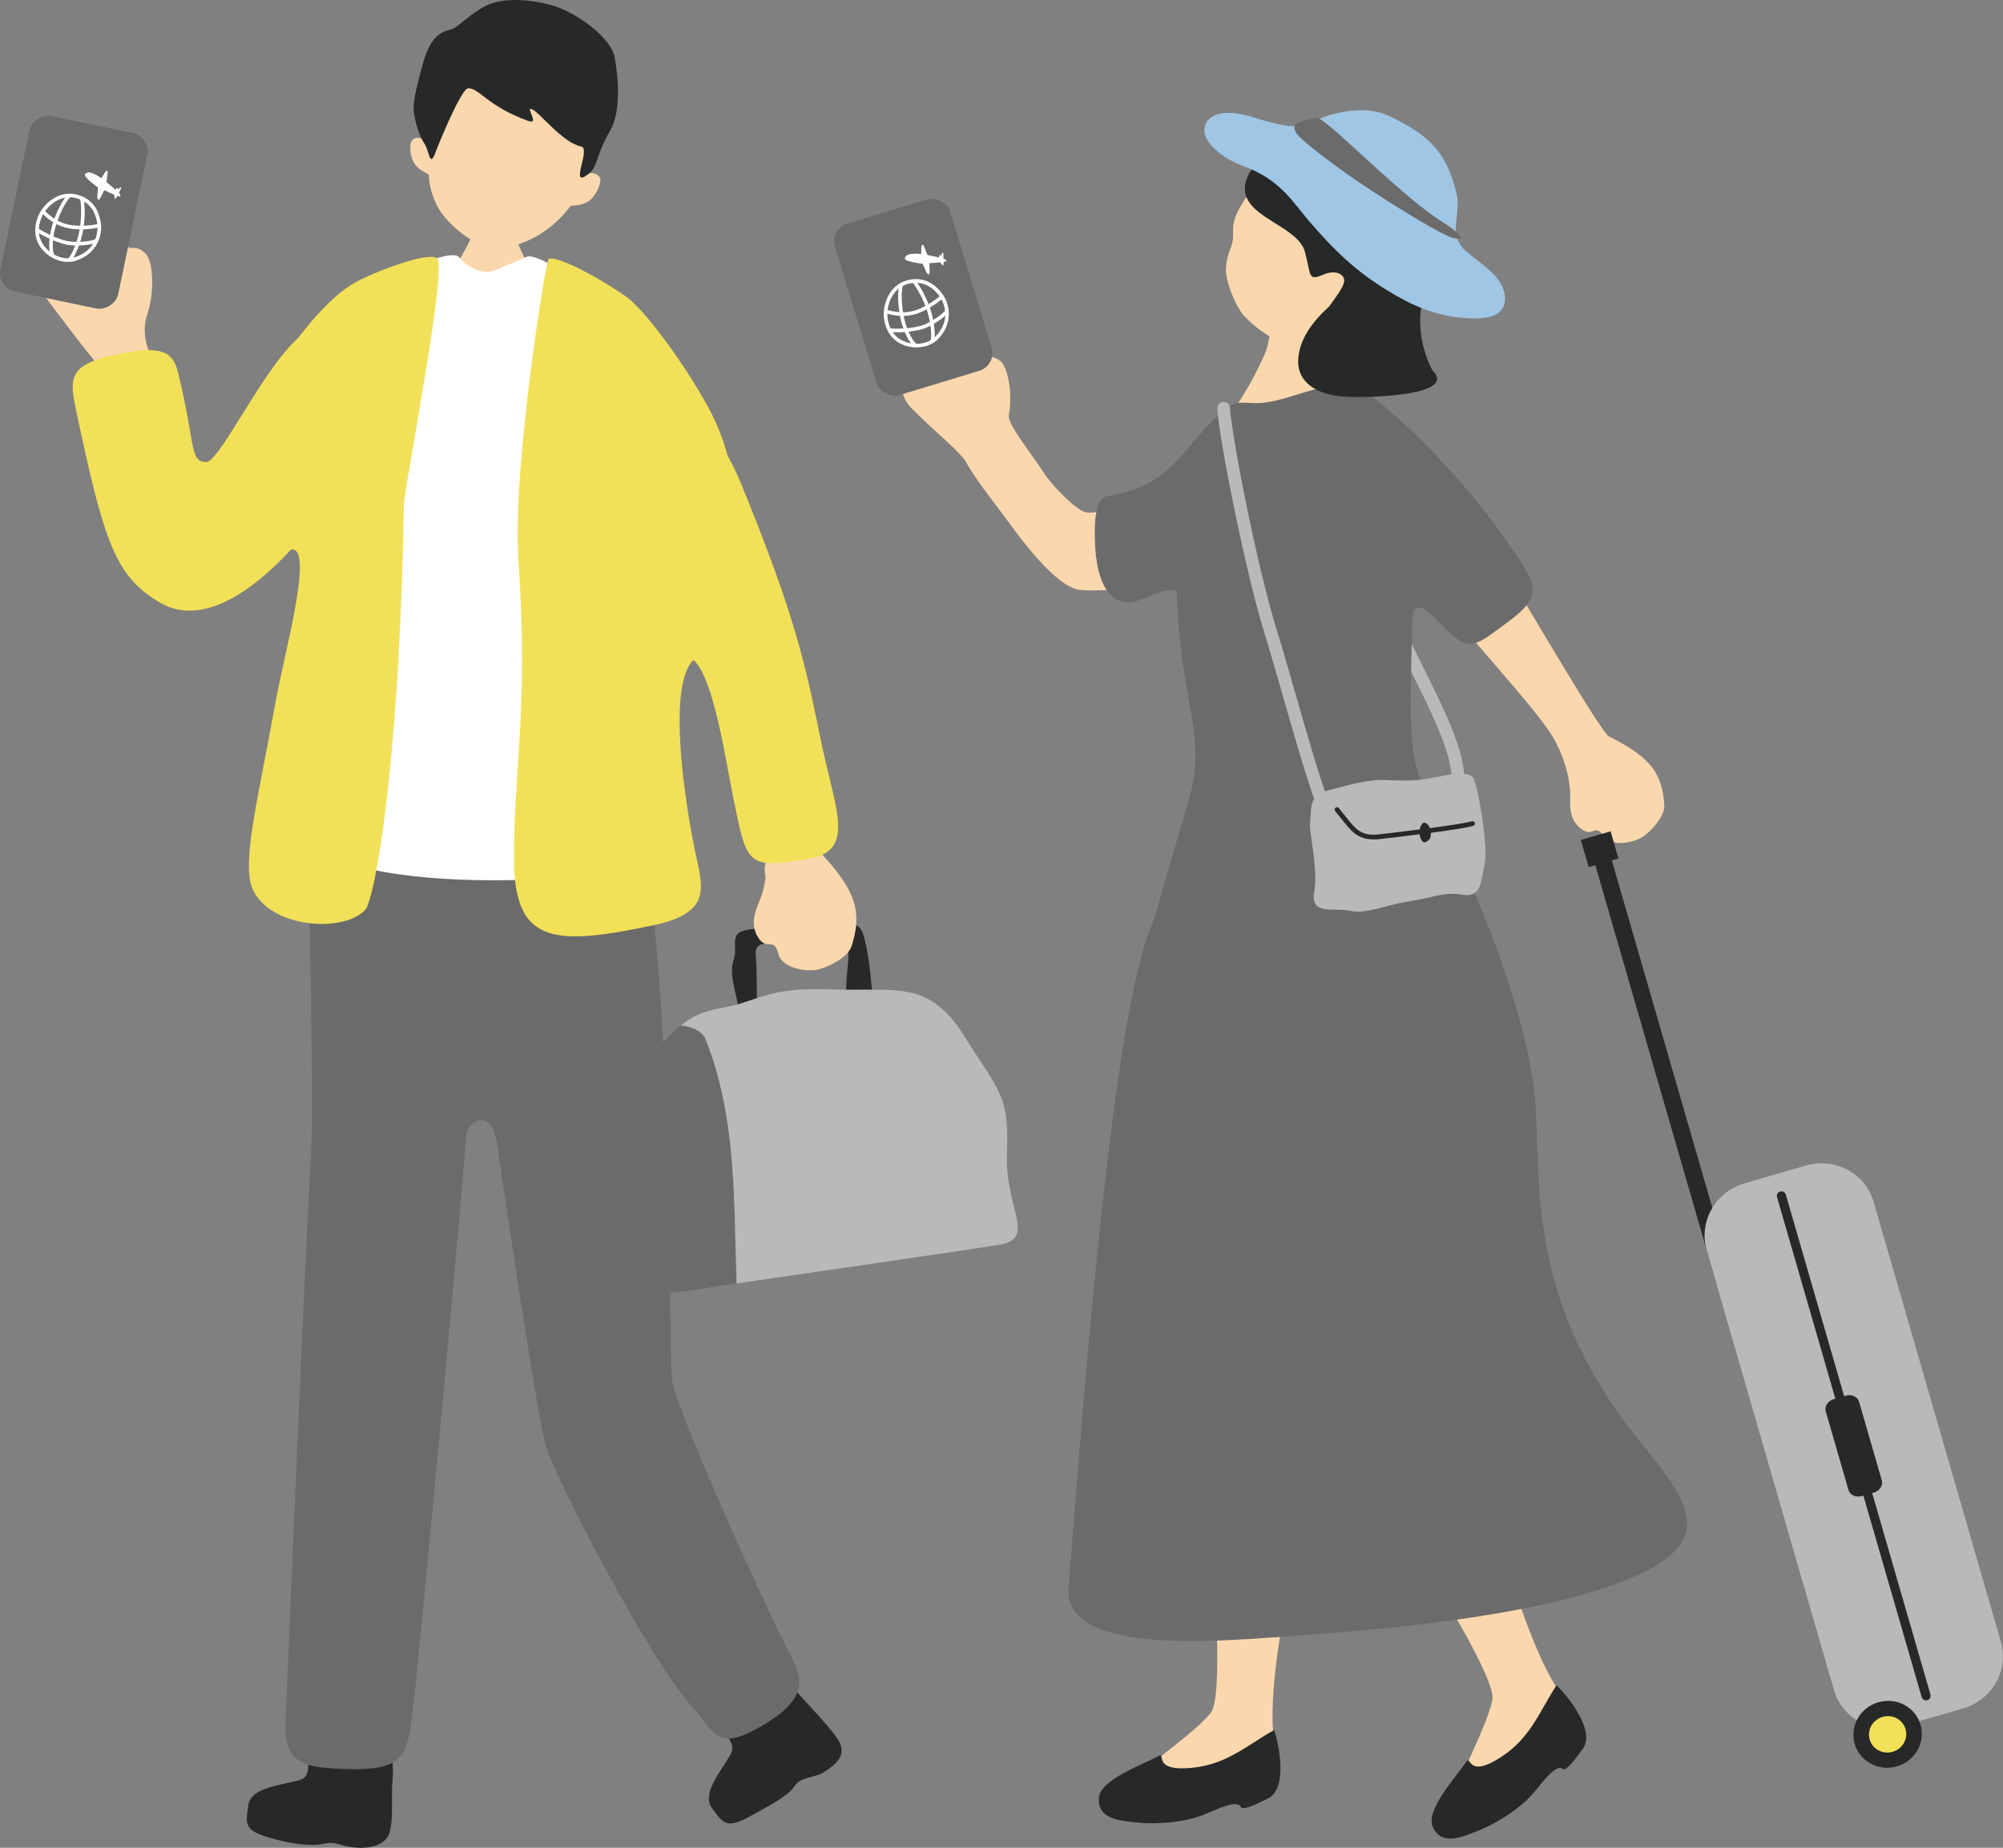 <?xml version="1.0" encoding="UTF-8"?><svg id="_レイヤー_2" xmlns="http://www.w3.org/2000/svg" viewBox="0 0 63.375 58.476"><rect x="0" y="0" width="63.375" height="58.476" fill="#808080" stroke="none"/><g id="_レイヤー_1-2"><path d="M12.329,54.525c.009-.259-.785-.293-1.441-.403-.292-.049-.966-.402-1.224.211-.257.613.451,1.815-.179,1.997-.63.182-1.543.222-1.63.808s-.132.782.651,1.012c.783.23,1.381.281,1.721.202.34-.079.45.01.72.072.52.119,1.24.058,1.377-.432.138-.49.038-.989.102-1.749.04-.478-.112-1.239-.096-1.718Z" style="fill:#272828; stroke-width:0px;"/><path d="M23.547,52.129c-.066-.25-.651.484-.997.709-.562.367-.912.286-.662.903.25.616,1.552,1.195,1.233,1.768-.319.573-.938,1.246-.586,1.723.351.477.457.648,1.175.258s1.246-.674,1.431-.969c.185-.295.655-.269.89-.415.452-.282.757-.562.509-1.006-.248-.444-1.265-1.442-1.551-1.827-.638-.858-1.405-1.007-1.442-1.144Z" style="fill:#272828; stroke-width:0px;"/><path d="M9.82,25.713c-.13.405.132,8.903.03,10.641-.171,2.919-.743,16.198-.816,18.21-.038,1.034.394,1.329,1.42,1.396,2.498.163,2.419-.333,2.647-2.207.175-1.445,1.54-16.086,1.646-17.779.034-.55.808-.905.972.18.082.54,1.27,8.665,1.55,9.599.342,1.142,3.343,6.862,4.638,8.271.722.786.716,1.511,2.351.501,1.006-.621,1.258-1.183.832-1.993-.959-1.822-3.712-7.967-3.83-8.873-.118-.906.114-16.736-1.548-18.292-1.241-1.162-9.7-.249-9.891.346Z" style="fill:#6b6b6b; stroke-width:0px;"/><path d="M16.165,6.675c-.07,0-.996.068-1.084.058-.036.158-.152.74-.241.933-.089.194-.731,1.302-.819,1.398,1.019.937,2.447.818,3.137-.026-.185-.097-.745-1.148-.824-1.531-.057-.281-.17-.727-.169-.833Z" style="fill:#fad7ad; stroke-width:0px;"/><path d="M12.623,8.856c.1-.307,1.695-1.006,1.91-.708.167.233.692.578,1.118.41.478-.188.834-.352,1.005-.428.323-.145,1.518.726,1.833.885.091.039,1.434,1.221,1.499,1.707.009,2.601-.611,3.697-.232,6.299-.041.216-.006.868.029,1.272.057.654.249,6.152.483,7.282s-.145,2.209-2.144,2.209c-.684,0-3.418.258-5.997-.193-.736-.129-3.12-.842-3.119-1.169,0-.254.585-5.321,1.138-7.919.753-3.505,1.676-6.35,2.478-9.647Z" style="fill:#fff; stroke-width:0px;"/><path d="M18.48,5.52c.487-1.625.409-3.726-1.613-4.199-2.022-.472-3.133,1.485-3.416,3.157-.073-.116-.391-.213-.454.057-.03.127-.023.375.091.595.132.254.377.321.478.398.014.439.186.874.351,1.135.237.375.876.987,1.532,1.159.524.137,1.287-.174,1.715-.46.402-.269.67-.555.889-.846.125-.025.353.003.588-.159.203-.14.426-.605.334-.743-.141-.211-.429-.135-.493-.096Z" style="fill:#fad7ad; stroke-width:0px;"/><path d="M17.704.251c-.418-.17-1.442-.386-2.162-.139-.458.157-.954.645-1.165.776-.214.133-.703-.016-1.016,1.197-.091.351-.313,1.104-.269,1.45.044.346.173.763.334,1.005.161.242.166.781.346.302.18-.479.836-2.044,1.041-2.048.353-.007.609.567,1.9,1.032.384.138-.111-.465.112-.374.257.105.959,1.059,1.567,1.186.299.062-.336,1.235.14.93.437-.28.232-.496.772-1.429.365-.63.249-1.738.146-2.317-.101-.563-.973-1.257-1.745-1.571Z" style="fill:#272828; stroke-width:0px;"/><path d="M3.55,12.345c-.301-.356-.266-.602-.562-.937-.296-.335-1.025-1.304-1.49-1.926-.189-.253-.659-.643-.255-1.7.152-.398.501.06.695-.401.327-.776.627-.29.851-.415.387-.215.945.023,1.132.587.187.564.265.068.684.47.252.242.286,1.241.056,1.921-.229.678.073,1.259.24,1.548.171.296-1.197,1.035-1.351.853Z" style="fill:#fad7ad; stroke-width:0px;"/><path d="M5.629,11.775c.578,2.352.355,2.814.886,2.848.477.031,2.145-3.716,3.322-4.187.806-.322,1.555,4.198.019,6.186-.936,1.211-3.053,3.434-4.765,2.465-1.451-.821-1.805-1.982-2.654-5.958-.248-1.16-.339-1.596,1.354-1.935,1.294-.259,1.675-.082,1.838.58Z" style="fill:#f2e058; stroke-width:0px;"/><path d="M9.16,17.401c-1.145.352-.823,1.515-2.289.516-1.803-1.229-.227-3.142.322-3.966,1.29-1.935,2.676-4.192,3.966-4.966.594-.356,2.432-1.057,2.67-.801.309.333-.882,6.428-1.051,7.748-.104,7.179-.768,11.907-1.184,12.813-.663.864-3.488.628-3.696-.966-.13-.996.313-2.743.817-5.547.292-1.626,1.283-5.091.444-4.833Z" style="fill:#f2e058; stroke-width:0px;"/><path d="M17.362,8.196c.323-.145,2.025.87,2.471,1.209.73.555,2.109,2.541,2.708,3.74.742,1.483.86,3.149.193,3.482-.807.403-.482,3.957-.789,4.253-.791.761-.355,4.05.031,5.984.226,1.132.646,2.009-1.306,2.418-2.999.629-4.342.635-4.401-1.886-.047-2.921.472-4.815.134-9.678-.198-2.848.861-9.479.958-9.523Z" style="fill:#f2e058; stroke-width:0px;"/><path d="M23.343,31.792c-.054-.395-.287-.974-.128-1.426s-.228-.882.561-.96,1.73-.214,2.396-.203c.666.011,1.001-.075,1.145.382.144.457.223,1.185.274,1.761.051.576.199.821-.225.784-.424-.037-.605-.07-.592-.858.013-.787.236-1.45-.188-1.487-.423-.037-1.545.035-1.94.059-.394.024-.786-.073-.734.412.053.486.008,1.394.063,1.697.056.304-.493.507-.634-.162Z" style="fill:#272828; stroke-width:0px;"/><path d="M21.54,32.456c-.251.21-.487.474-.844.801-.81.741-1.051,1.911-1.118,3.329-.197,1.238.025,3.946.552,4.221.528.275,1.84.008,2.64-.112.097-.015.283-.042.537-.079-.095-2.603.011-5.189-.967-7.695-.077-.243-.404-.44-.799-.465Z" style="fill:#6b6b6b; stroke-width:0px;"/><path d="M31.86,36.476c.074-1.816-.235-1.91-1.359-3.702-1.124-1.792-2.172-1.388-4.21-1.465-2.038-.077-2.289.384-3.445.587-.646.113-.988.294-1.306.56.394.025.722.222.799.465.978,2.506.873,5.092.967,7.695,1.83-.267,7.191-1.042,8.285-1.219,1.245-.201.195-1.105.269-2.922Z" style="fill:#b9b9b9; stroke-width:0px;"/><path d="M24.213,27.367c.037-.159.068-1.228.347-1.294.931-.222,1.063.508,1.462.974.147.171.633.673.896,1.243.313.678.141,1.275.031,1.64-.131.432-.934.759-1.199.773-.566.03-1.043-.187-1.123-.518-.136-.56-.368-.055-.657-.546-.33-.563.113-1.087.185-1.516.149-.558-.018-.425.058-.755Z" style="fill:#fad7ad; stroke-width:0px;"/><path d="M23.475,15.374c1.659,4.063,1.996,5.59,2.484,7.992.451,2.225,1.153,3.557-.378,3.812-1.975.329-1.943.218-2.395-2.007-.26-1.283-.729-4.61-1.58-4.385-1.096.29-1.91-2.346-1.451-3.837.46-1.491,1.58-5.836,3.32-1.576Z" style="fill:#f2e058; stroke-width:0px;"/><rect x="-.5" y="4.813" width="5.672" height="3.808" rx=".583" ry=".583" transform="translate(-4.717 7.633) rotate(-78.221)" style="fill:#6b6b6b; stroke-width:0px;"/><path d="M1.927,8.263c-.125-.03-.249-.086-.364-.164-.264-.181-.426-.446-.446-.727-.026-.365.133-.732.424-.982.254-.218.563-.306.849-.241.442.099.707.389.792.857.084.459-.131,1.046-.8,1.25-.142.043-.299.044-.455.007ZM2.382,6.264c-.006-.001-.011-.003-.017-.004-.25-.057-.523.022-.749.216-.264.226-.408.558-.385.887.017.243.165.482.397.641.229.158.499.211.721.143.692-.211.779-.804.721-1.121-.075-.414-.307-.67-.688-.763Z" style="fill:#fff; stroke-width:0px;"/><path d="M2.119,7.214c-.252-.061-.487-.171-.783-.46-.022-.022-.023-.058,0-.081.022-.023.058-.023.08-.001.334.326.582.4.788.444.194.041.649.037.883-.027.03-.008.062.01.07.04.008.03-.01.062-.04.07-.252.069-.726.073-.937.028-.02-.004-.041-.009-.061-.014Z" style="fill:#fff; stroke-width:0px;"/><path d="M2.086,7.738s0,0-.001,0c-.296-.072-.647-.226-.916-.401-.026-.017-.034-.052-.017-.079.017-.026.053-.033.079-.017.255.166.601.318.881.386,0,0,0,0,0,0,.245.06.776.016.899-.056.027-.016.062-.007.078.02.016.027.007.062-.02.078-.16.094-.72.133-.984.069Z" style="fill:#fff; stroke-width:0px;"/><path d="M1.637,8.108c-.018-.004-.033-.017-.04-.035-.079-.21-.033-.654.055-.944.059-.193.223-.673.484-.967.021-.024.057-.026.08-.005.024.021.026.057.005.08-.246.277-.404.739-.46.925-.093.307-.119.706-.058.871.011.029-.004.062-.033.073-.011.004-.023.005-.033.002Z" style="fill:#fff; stroke-width:0px;"/><path d="M2.178,8.276c-.013-.003-.025-.011-.033-.022-.018-.026-.013-.061.013-.08.106-.077.292-.533.355-.872.061-.331.071-.734.024-1.004-.005-.031.015-.06.046-.066.031-.005.06.015.066.046.049.282.039.702-.025,1.045-.056.301-.244.832-.401.944-.014.01-.031.013-.047.009Z" style="fill:#fff; stroke-width:0px;"/><path d="M3.701,6.1c-.041-.008-.072.007-.068-.036s.043-.092.061-.113c.018-.021.031.013.038.056.007.043.016.101-.031.093Z" style="fill:#fff; stroke-width:0px;"/><path d="M3.22,5.647c-.084-.054-.191-.143-.372-.178-.089-.017-.248.014-.103.166.145.152.318.269.341.285.027.018.003.187-.004.256-.012.115.021.231.106.065.094-.183.096-.227.135-.213.039.014.1.056.236.108.137.052.247.115.251.062.005-.053-.064-.115-.143-.183s-.351-.305-.449-.368Z" style="fill:#fff; stroke-width:0px;"/><path d="M3.649,6.135c.042.006.072-.009.069.034-.003.043-.04.093-.058.115-.017.021-.032-.012-.04-.055-.008-.043-.019-.101.029-.094Z" style="fill:#fff; stroke-width:0px;"/><path d="M3.301,5.486c.068-.118.123-.126.1.028-.023.159-.035.283-.043.353-.008.07-.09.034-.147.009-.057-.025-.095-.046-.064-.116.03-.071.128-.228.155-.274Z" style="fill:#fff; stroke-width:0px;"/><path d="M3.774,5.954c.037-.038.086-.039.052.025-.034.064-.062.114-.076.142-.014.028-.037.002-.064-.023-.027-.026-.034-.033-.008-.057s.082-.072.096-.087Z" style="fill:#fff; stroke-width:0px;"/><path d="M2.94,5.493c.036.027.012.056-.012.084-.023.026-.096-.02-.143-.055-.027-.02-.046-.048.012-.061.034-.007.115.011.143.032Z" style="fill:#fff; stroke-width:0px;"/><path d="M3.01,5.647c-.003.018.023.041.041.025s.027-.05.007-.058c-.021-.008-.045.01-.048.033Z" style="fill:#fff; stroke-width:0px;"/><path d="M3.108,5.715c-.003.018.023.041.041.025s.027-.05.007-.058c-.021-.008-.045.01-.048.033Z" style="fill:#fff; stroke-width:0px;"/><path d="M3.213,5.788c-.003.018.023.041.041.025s.027-.05.007-.058c-.021-.008-.045.01-.048.033Z" style="fill:#fff; stroke-width:0px;"/><path d="M3.319,5.864c-.003.018.023.041.041.025.019-.017.027-.05.007-.058-.021-.008-.045.01-.048.033Z" style="fill:#fff; stroke-width:0px;"/><path d="M3.408,5.93c-.003.018.023.041.041.025.019-.017.027-.05.007-.058-.021-.008-.045.01-.048.033Z" style="fill:#fff; stroke-width:0px;"/><path d="M3.544,6.079s0,0,0,0c-.054-.025-.182-.101-.28-.16-.068-.041-.283-.193-.339-.241-.003-.002-.003-.006,0-.009.002-.003.006-.003.009,0,.056.048.269.199.337.24.098.059.226.135.279.16.003.001.005.005.003.008-.001.003-.004.004-.007.003Z" style="fill:#fff; stroke-width:0px;"/><path d="M46.127,24.73c-.104,0-.192-.081-.2-.187-.057-.833-.612-1.952-1.254-3.247-.25-.505-.509-1.028-.762-1.578-.046-.101-.002-.22.099-.266.102-.046.22-.002.266.099.25.545.507,1.065.756,1.567.661,1.334,1.232,2.486,1.295,3.398.008.111-.076.206-.186.214-.005,0-.009,0-.014,0Z" style="fill:#b9b9b9; stroke-width:0px;"/><path d="M40.355,55.155c-.292-.882.181-3.908.393-4.58.586-1.86.73-7.675.621-8.845-.022-.24-.111-1.051-1.431-1.268-1.273-.209-2.048.661-2.027,1.186.115,2.871.324,5.517.442,7.408.042.669.371,4.626-.048,5.153-.649.819-2.871,2.16-2.53,2.441.954.429,4.721-.136,4.579-1.495Z" style="fill:#fad7ad; stroke-width:0px;"/><path d="M40.316,54.748c-.915.51-1.577,1.176-2.84,1.212-.989.033-.585-.514-.815-.39-.499.269-1.847.748-1.891,1.32-.053.691.655.73,1.321.795.403.04,1.339.014,2.003-.259.404-.166,1.063-.492,1.166-.242.053.13.522-.105.852-.265.587-.286.415-1.499.203-2.171Z" style="fill:#272828; stroke-width:0px;"/><path d="M49.472,53.675c-.667-.646-1.653-3.546-1.777-4.239-.343-1.919-2.914-7.138-3.554-8.124-.131-.202-.586-.88-1.856-.459-1.225.405-1.507,1.536-1.245,1.991,1.434,2.489,2.847,4.737,3.829,6.357.347.573,2.475,3.926,2.349,4.587-.195,1.026-1.541,3.246-1.109,3.336,1.045-.062,4.119-2.311,3.363-3.449Z" style="fill:#fad7ad; stroke-width:0px;"/><path d="M49.249,53.333c-.574.877-.851,1.773-1.953,2.391-.861.487-.757-.184-.903.032-.317.47-1.289,1.52-1.063,2.047.274.637.919.343,1.539.091.375-.152,1.192-.609,1.655-1.159.281-.334.713-.929.92-.755.107.09.414-.335.632-.631.387-.525-.328-1.52-.827-2.018Z" style="fill:#272828; stroke-width:0px;"/><path d="M41.403,9.768c-.076,0-1.076.072-1.171.063-.038.161.02.679-.172,1.265-.068.208-.879,1.947-1.548,2.429-1.112.801,5.566.238,4.198-.862-.888-.714-1.036-1.66-1.122-2.049-.063-.285-.186-.738-.186-.845Z" style="fill:#fad7ad; stroke-width:0px;"/><path d="M36.215,29.901c-1.192,3.91-2.043,15.822-2.406,20.352-.167,2.085,4.477,1.705,6.709,1.548,2.547-.179,7.73-.552,10.832-1.761,3.103-1.209,2.123-2.462.517-4.446-3.595-4.443-3.103-8.183-3.291-10.747-.188-2.564-1.987-7.222-3.089-8.859-1.102-1.638-2.228,2.371-4.914,2.568-2.686.197-3.588-1.182-4.359,1.346Z" style="fill:#6b6b6b; stroke-width:0px;"/><path d="M49.186,23.416c-.524-.966-2.984-3.509-3.558-4.439-1.084-1.756-.691-1.922-.147-2.301.348-.242.562-1.273,1.598.437,1.222,2.015,3.568,6.054,3.826,6.193.183.098.766.367,1.182.77.494.478.544,1.047.571,1.397.031.414-.55.962-.773,1.062-.475.214-.957.185-1.136-.072-.303-.435-.334.075-.745-.251-.471-.373-.264-.971-.345-1.363-.058-.529-.27-1.059-.473-1.433Z" style="fill:#fad7ad; stroke-width:0px;"/><path d="M43.209,10.305c-.718.665-1.594.851-2.238.675-.644-.176-1.192-.534-1.65-1.028-.342-.477-.524-1.112-.531-1.366-.006-.233.047-.493.145-.729.228-.55-.192-.654.55-1.688.225-.314,1.465-1.698,3.224-1.313,1.547.338,2.002,4.058.5,5.449Z" style="fill:#fad7ad; stroke-width:0px;"/><path d="M34.134,18.663c-.742-.115-1.863-1.643-2.236-2.16-.299-.415-1.013-1.297-1.314-1.851-.194-.356-1.074-1.053-1.565-1.558-.2-.205-.668-.501-.428-1.499.09-.375.458-.005.579-.442.203-.736.53-.334.717-.472.323-.238.853-.089,1.087.396.234.485.246.03.67.343.255.188.402,1.083.275,1.721-.056.28.799,1.327,1.086,1.789.241.388,1.011,1.203,1.353,1.284.515.123,3.496-.985,3.676-.362.195.674,1.136,2.221.094,2.551-.438.139-3.426.348-3.992.26Z" style="fill:#fad7ad; stroke-width:0px;"/><rect x="52.315" y="26.485" width=".543" height="14.427" transform="translate(-7.292 15.937) rotate(-16.131)" style="fill:#272828; stroke-width:0px;"/><path d="M63.31,51.962c.258.892-.281,1.839-1.197,2.104l-1.949.564c-.917.265-1.878-.248-2.136-1.14l-4.031-13.938c-.258-.892.281-1.839,1.197-2.104l1.949-.564c.917-.265,1.878.248,2.136,1.14l4.031,13.938Z" style="fill:#b9b9b9; stroke-width:0px;"/><path d="M61.08,53.627c.022.076-.022.157-.099.179-.076.022-.157-.022-.179-.099l-4.576-15.821c-.022-.076.022-.157.099-.179.076-.022.157.022.179.099l4.576,15.821Z" style="fill:#272828; stroke-width:0px;"/><path d="M59.54,46.848c.046.159-.066.333-.249.386l-.389.112c-.183.053-.37-.034-.416-.193l-.719-2.488c-.046-.159.066-.333.249-.386l.389-.112c.183-.053.37.034.416.193l.719,2.488Z" style="fill:#272828; stroke-width:0px;"/><path d="M60.767,54.583c.162.56-.173,1.15-.749,1.316-.576.167-1.174-.153-1.336-.713-.162-.56.173-1.15.749-1.316.576-.167,1.174.153,1.336.713Z" style="fill:#272828; stroke-width:0px;"/><path d="M60.292,54.721c.088.305-.094.626-.408.717-.313.091-.639-.083-.727-.388-.088-.305.094-.626.408-.717s.639.083.727.388Z" style="fill:#f2e058; stroke-width:0px;"/><rect x="50.122" y="26.427" width=".981" height=".895" transform="translate(-5.474 15.12) rotate(-16.131)" style="fill:#272828; stroke-width:0px;"/><path d="M44.893,24.541c-.38-1.046-.235-3.087-.213-4.807.012-.933.532-.384.978.085.851.893,1.036.604,2.042-.128,1.195-.868.892-1.225.043-2.467-1.106-1.616-2.867-3.555-4.339-4.679-1.167-.891-2.51.255-3.743.213-.606-.021-.65-.137-1.616.893-.638.681-1.191,1.787-2.978,2.042-.34.049-.45.518-.425,1.404.043,1.531.569,2.043,1.191,1.957.285-.039,1.394-.639,1.404-.255.085,3.275.936,4.381.425,6.338-.241.925-2.013,6.547-1.957,7.657.159,3.131,3.894,2.112,5.885,1.856,2.724-.35,4.484-1.595,5.004-2.366,1.067-1.19-1.387-6.877-1.702-7.742Z" style="fill:#6b6b6b; stroke-width:0px;"/><path d="M45.085,9.376c.489-.744.682-2.169.556-2.705-.112-.475-.403-.935-1.024-1.578-.29-.299-1.199-.796-2.248-.88-.752-.06-.879.411-1.61.499-.591.071-1.134.557-1.244.794-.673,1.315,1.52,1.52,1.773,2.464.207.774.078.937.624.704.217-.093.567-.077.616.168.035.175-.219.501-.472.855-.501.454-.975,1.051-.983,1.738-.007.606.501,1.093,1.627,1.127.762.023,3.432-.058,2.618-.847-.51-.978-.428-2.044-.234-2.34Z" style="fill:#272828; stroke-width:0px;"/><path d="M47.602,9.284c-.121-.604-.837-.993-1.219-1.333-.6-.533-.139-1.174-.298-1.829-.312-1.29-.842-1.835-2.129-2.451-.743-.356-1.716-.113-2.218.089-.275.11-.477.256-.933.23-.173-.01-.704-.133-1.081-.257-1.238-.409-1.678.039-1.611.467.057.364.582.821,1.221,1.053,1.166.423,1.555,1.126,2.089,1.748.755.88,1.443,1.564,2.493,2.202.666.405,1.55.875,2.765.875.51,0,1.049-.156.922-.794Z" style="fill:#a0c6e5; stroke-width:0px;"/><path d="M42.043,3.974c.639.502,2.446,2.318,3.552,3.02.586.372.872.659.362.532-.297-.074-1.781-.957-3.031-1.808-.899-.612-1.674-1.24-1.808-1.382-.295-.314-.16-.447.202-.542.432-.114.425-.053.723.181Z" style="fill:#6b6b6b; stroke-width:0px;"/><rect x="26.993" y="6.569" width="3.808" height="5.672" rx=".583" ry=".583" transform="translate(-1.486 8.822) rotate(-16.93)" style="fill:#6b6b6b; stroke-width:0px;"/><path d="M29.281,10.957c-.124.033-.26.045-.398.031-.318-.032-.588-.187-.74-.424-.198-.308-.235-.706-.099-1.065.118-.313.347-.539.629-.619.436-.125.806.001,1.106.372.294.362.387.98-.101,1.481-.104.106-.241.183-.396.224ZM28.719,8.986c-.006.002-.011.003-.017.005-.246.07-.448.27-.553.549-.123.326-.09.686.089.963.132.205.377.344.656.372.277.028.539-.055.701-.221.505-.518.297-1.079.094-1.329-.265-.327-.591-.44-.97-.338Z" style="fill:#fff; stroke-width:0px;"/><path d="M28.945,9.945c-.25.067-.509.084-.908-.027-.03-.008-.048-.04-.039-.07.008-.03.04-.048.07-.04.45.125.703.071.904.011.19-.057.587-.279.762-.448.023-.022.059-.021.081.001.022.023.021.059-.001.08-.188.182-.602.413-.808.475-.02.006-.04.012-.06.017Z" style="fill:#fff; stroke-width:0px;"/><path d="M29.167,10.42s0,0-.001,0c-.294.079-.676.112-.996.088-.031-.002-.055-.03-.053-.061.003-.031.03-.055.061-.052.304.023.68-.01.958-.084,0,0,0,0,0,0,.244-.066.688-.359.762-.481.016-.027.051-.036.078-.02.027.016.036.051.02.078-.095.159-.568.462-.83.533Z" style="fill:#fff; stroke-width:0px;"/><path d="M28.952,10.96c-.018.005-.037,0-.052-.012-.17-.147-.343-.558-.405-.855-.041-.197-.128-.698-.04-1.081.007-.031.038-.05.068-.043.031.007.05.038.043.068-.083.361,0,.842.041,1.032.066.314.234.677.368.792.024.021.026.056.006.08-.008.009-.018.015-.028.018Z" style="fill:#fff; stroke-width:0px;"/><path d="M29.507,10.848c-.013.003-.027.003-.039-.004-.028-.014-.04-.047-.027-.076.056-.118,0-.608-.107-.936-.105-.32-.29-.678-.461-.893-.02-.025-.015-.06.009-.08.024-.02.06-.016.08.009.178.224.371.597.48.928.096.291.185.847.102,1.021-.008.016-.021.026-.037.03Z" style="fill:#fff; stroke-width:0px;"/><path d="M29.797,8.207c-.04.013-.06.041-.077.001-.017-.039-.006-.101,0-.128.006-.027.033-.004.06.03s.062.081.017.096Z" style="fill:#fff; stroke-width:0px;"/><path d="M29.158,8.041c-.1-.007-.236-.033-.411.022-.086.027-.211.132-.011.195.2.063.408.083.436.086.033.003.093.163.119.227.045.107.13.192.124.006-.006-.205-.025-.245.016-.251.041-.006.114.002.259-.018.145-.02.271-.018.25-.066s-.112-.07-.213-.092c-.101-.022-.454-.099-.57-.108Z" style="fill:#fff; stroke-width:0px;"/><path d="M29.769,8.263c.039-.014.059-.043.077-.004.018.039.01.101.004.128-.005.027-.033.005-.061-.029-.028-.034-.065-.08-.02-.096Z" style="fill:#fff; stroke-width:0px;"/><path d="M29.151,7.861c.003-.136.047-.17.101-.024.056.151.105.265.131.331s-.062.073-.124.079c-.062.006-.105.005-.112-.071-.007-.077.003-.262.004-.314Z" style="fill:#fff; stroke-width:0px;"/><path d="M29.791,8.045c.015-.051.057-.076.058-.003.001.073,0,.129.002.161.001.032-.031.02-.068.01s-.046-.013-.035-.046c.012-.033.037-.103.043-.122Z" style="fill:#fff; stroke-width:0px;"/><path d="M28.838,8.041c.044.007.038.043.029.079-.008.034-.093.028-.152.02-.034-.005-.063-.02-.018-.059.026-.023.106-.046.141-.041Z" style="fill:#fff; stroke-width:0px;"/><path d="M28.974,8.142c.006.017.04.025.048.002s0-.056-.022-.054c-.022.003-.034.03-.026.052Z" style="fill:#fff; stroke-width:0px;"/><path d="M29.092,8.155c.006.017.04.025.048.002.008-.023,0-.056-.022-.054-.022.003-.034.03-.026.052Z" style="fill:#fff; stroke-width:0px;"/><path d="M29.22,8.168c.006.017.04.025.048.002s0-.056-.022-.054c-.022.003-.034.03-.026.052Z" style="fill:#fff; stroke-width:0px;"/><path d="M29.349,8.184c.006.017.04.025.048.002s0-.056-.022-.054c-.022.003-.034.03-.026.052Z" style="fill:#fff; stroke-width:0px;"/><path d="M29.458,8.199c.006.017.04.025.048.002s0-.056-.022-.054c-.022.003-.034.03-.026.052Z" style="fill:#fff; stroke-width:0px;"/><path d="M29.65,8.264s0,0-.001,0c-.059.004-.208,0-.323-.006-.08-.003-.34-.033-.413-.049-.003,0-.006-.004-.005-.007,0-.003.004-.006.007-.005.073.015.332.045.411.049.114.005.263.01.321.006.003,0,.006.002.007.006,0,.003-.002.006-.005.007Z" style="fill:#fff; stroke-width:0px;"/><path d="M41.452,26.048c.051-.536-.047-.865.572-1.035.619-.17,1.238-.34,1.748-.33.51.011.883.055,1.468-.052.584-.107,1.236-.27,1.38.001.145.271.478,2.157.355,2.71-.123.554-.101,1.071-.695.974-.593-.098-.872.08-1.686.207-.814.127-1.357.416-1.878.301-.521-.116-1.267.163-1.133-.593.134-.756-.181-1.954-.131-2.182Z" style="fill:#b9b9b9; stroke-width:0px;"/><path d="M42.041,26.096c-.071-.002-.139-.04-.174-.108-.309-.592-.796-2.291-1.268-3.934-.218-.762-.425-1.481-.608-2.074-.561-1.813-1.41-5.993-1.474-7.05-.007-.111.077-.206.188-.212.114-.008.206.077.212.188.058.95.866,5.044,1.457,6.956.185.597.392,1.318.611,2.082.444,1.548.947,3.303,1.238,3.859.051.098.013.219-.085.271-.031.016-.064.023-.097.023Z" style="fill:#b9b9b9; stroke-width:0px;"/><path d="M43.46,26.564c-.507,0-.713-.262-1.031-.667-.056-.071-.117-.148-.184-.23-.026-.032-.022-.08.011-.106.032-.026.079-.022.106.011.068.083.129.161.186.233.359.456.523.663,1.103.598.593-.069,2.555-.301,2.918-.412.041-.013.082.01.094.05.012.04-.01.082-.05.094-.365.112-2.181.33-2.945.418-.074.009-.143.013-.207.013Z" style="fill:#272828; stroke-width:0px;"/><path d="M45.011,26.057c-.192.189-.065.679.106.59.171-.088.161-.212.149-.361-.012-.149-.173-.31-.256-.229Z" style="fill:#272828; stroke-width:0px;"/></g></svg>